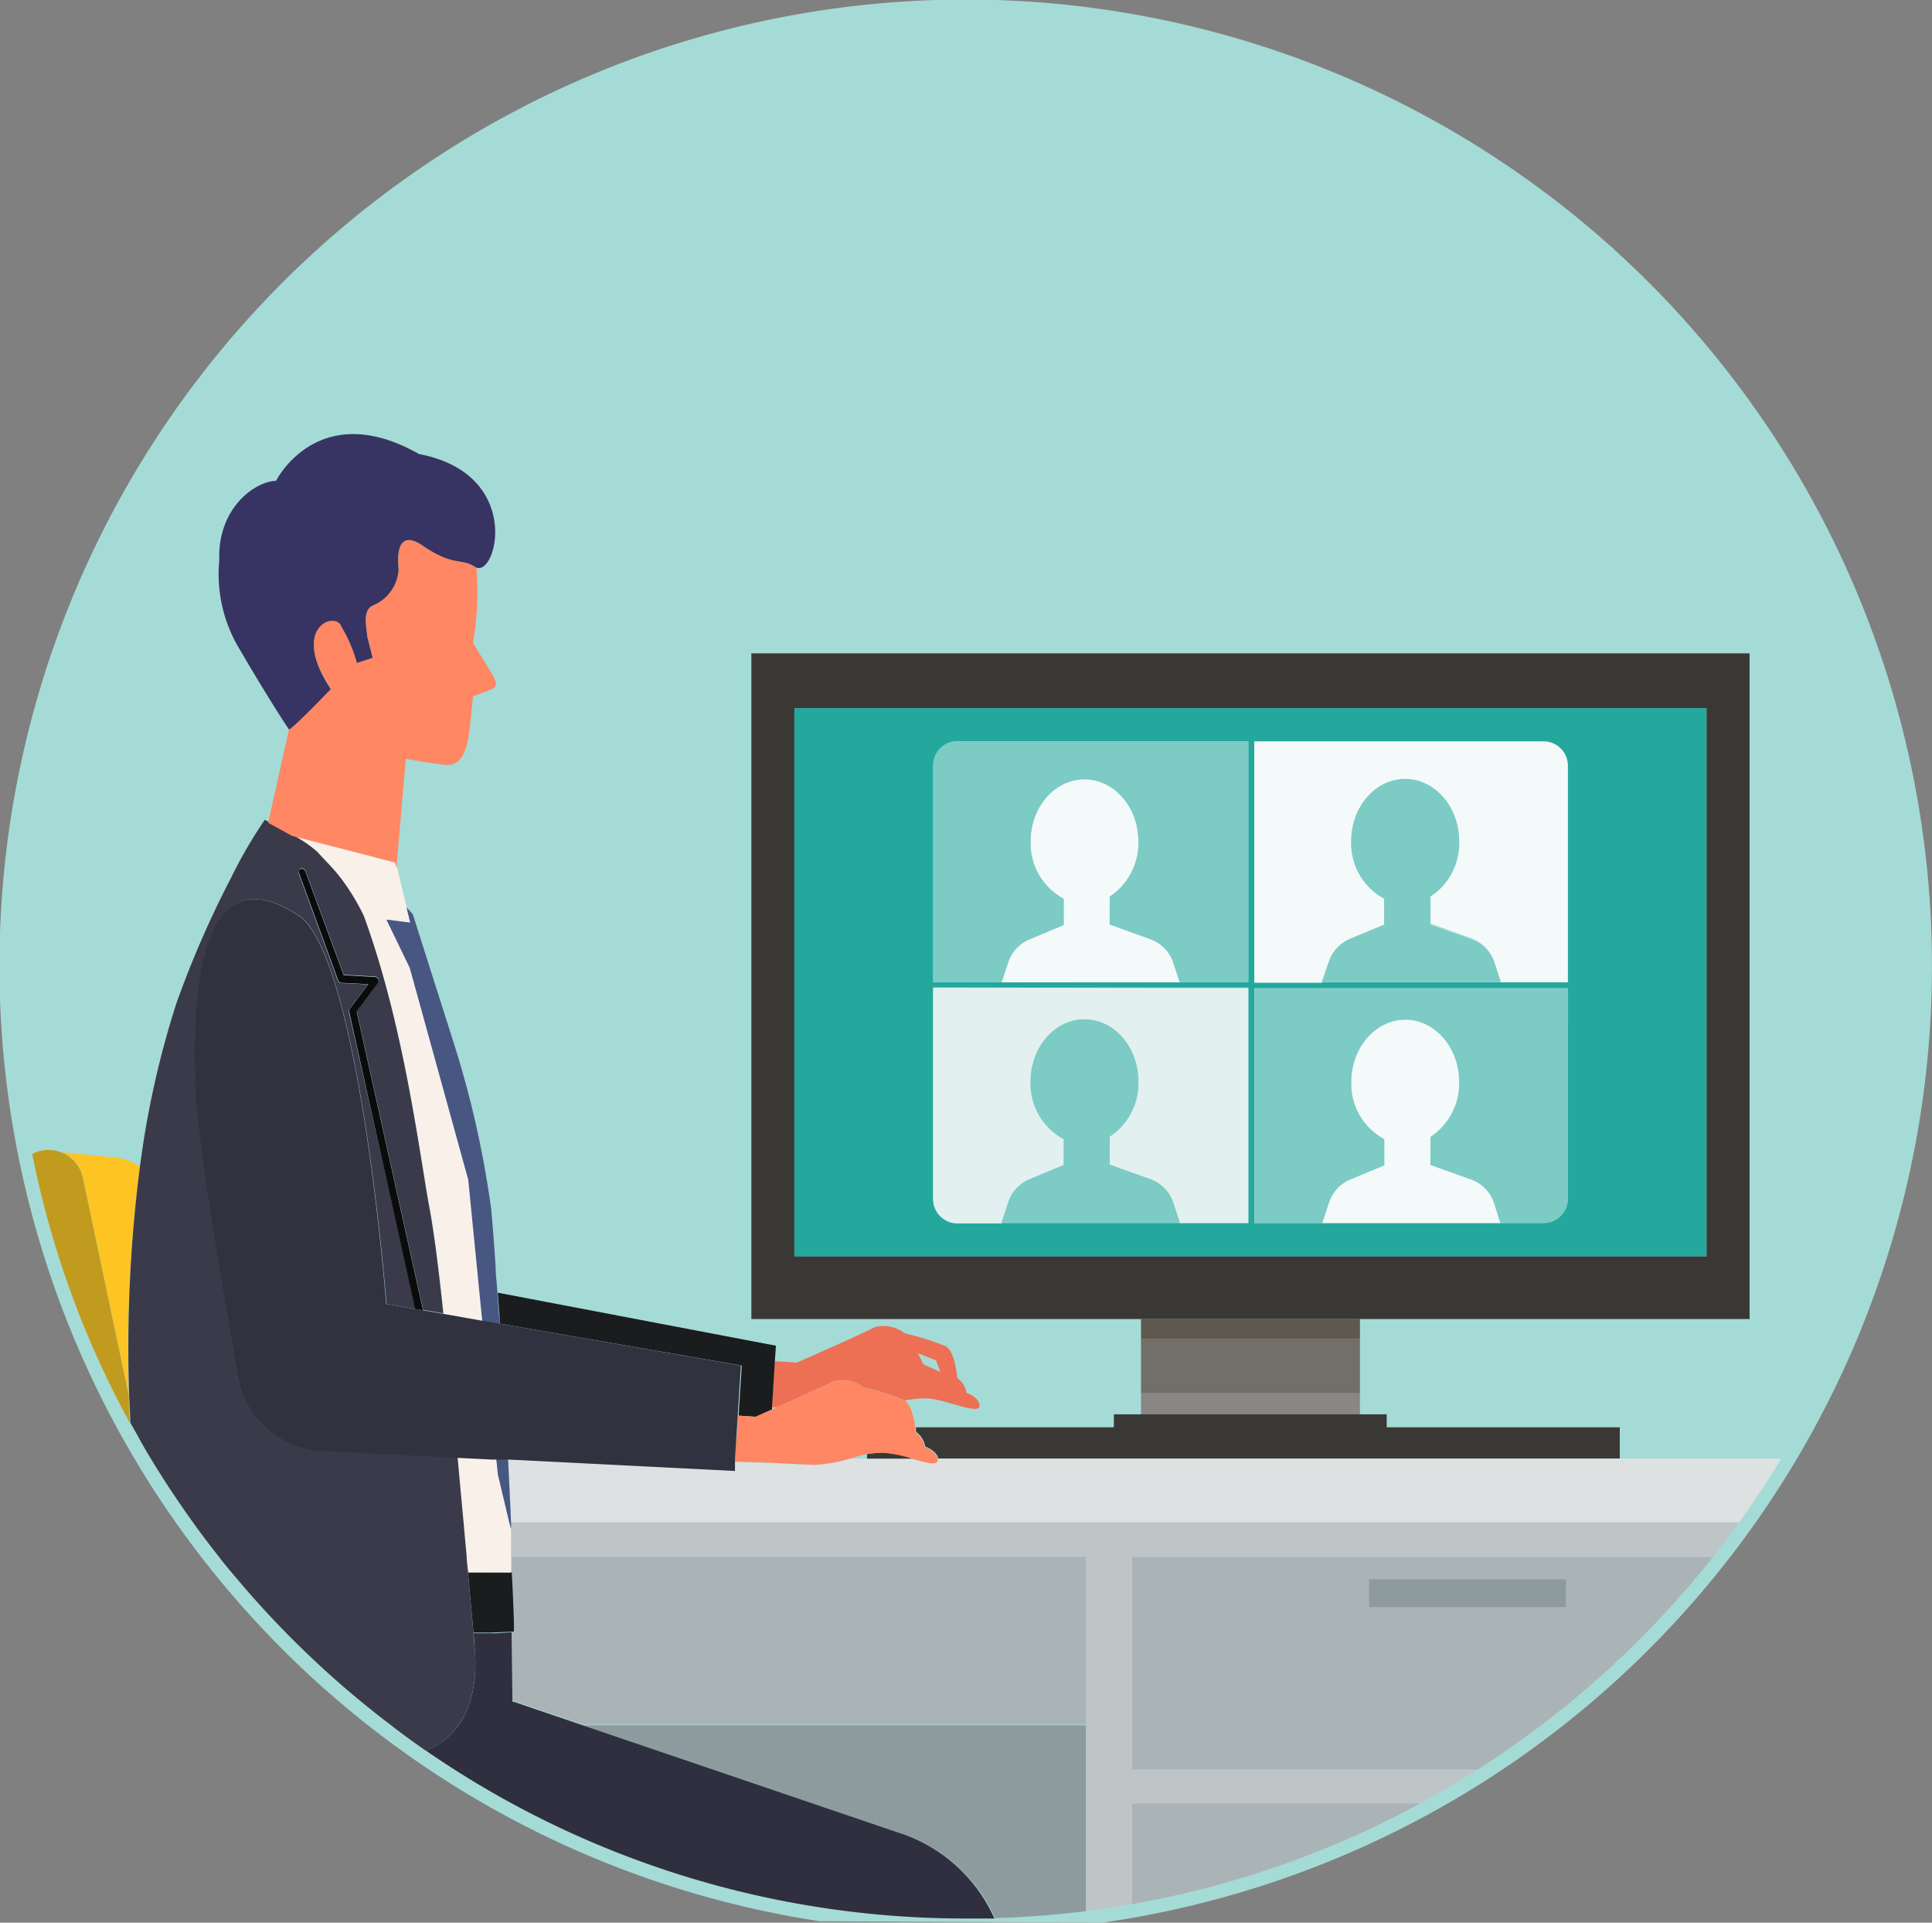 <svg xmlns="http://www.w3.org/2000/svg" viewBox="0 0 148.7 147.96"><rect x="0" y="0" width="148.7" height="147.96" fill="#808080" stroke="none"/><defs><style>.cls-1{fill:#a5dbd6;}.cls-2{fill:#aab4b6;}.cls-3{fill:#8e9b9e;}.cls-4{fill:#dde1e2;}.cls-5{fill:#bec5c7;}.cls-6{fill:#24a89e;}.cls-7{fill:#e2f0ef;}.cls-8{fill:#f4f9f9;}.cls-9{fill:#7ccbc5;}.cls-10{fill:#5e584f;}.cls-11{fill:#726e68;}.cls-12{fill:#898683;}.cls-13{fill:#3a3835;}.cls-14{fill:#fec424;}.cls-15{fill:#c19b1e;}.cls-16{fill:#2f2f3f;}.cls-17{fill:#1a1c1e;}.cls-18{fill:#f9f0ea;}.cls-19{fill:#485782;}.cls-20{fill:#3b3a4a;}.cls-21{fill:#0b0b0c;}.cls-22{fill:#ff8764;}.cls-23{fill:#373463;}.cls-24{fill:#ed7054;}.cls-25{fill:#31313f;}</style></defs><g id="レイヤー_2" data-name="レイヤー 2"><g id="レイヤー_5" data-name="レイヤー 5"><path class="cls-1" d="M63.08,147.85a74.37,74.37,0,1,1,21.75.11"/><path class="cls-2" d="M131.85,119.81H87.14v16.38h26.57A73.58,73.58,0,0,0,131.85,119.81Zm-11.31,3.88H105.36v-2.16h15.18Z"/><path class="cls-2" d="M87.14,146.53v-7.75h22.18A72.64,72.64,0,0,1,87.14,146.53Z"/><path class="cls-2" d="M39.39,121c0-.2,0-.68,0-1.21H83.59v12.93H44.89l-5.36-1.82h-.09Z"/><path class="cls-3" d="M83.59,147.07q-3.48.44-7,.54A12.11,12.11,0,0,0,69.06,141l-24.17-8.23h38.7Z"/><rect class="cls-3" x="105.36" y="121.53" width="15.18" height="2.16"/><path class="cls-4" d="M56.54,113.2l0-.71,2.57.08,3.56.17a11.65,11.65,0,0,0,2.79-.49h4.81c1,.3,1.92.54,1.92.11,0,0,0-.07,0-.11H137.1q-1.53,2.52-3.25,4.91H39.33c0-.72-.09-2.11-.18-3.93,0-.42,0-.69,0-.91Z"/><path class="cls-5" d="M39.33,117.16h94.52c-.65.9-1.31,1.78-2,2.65H87.14v16.38h26.57q-2.14,1.38-4.39,2.59H87.14v7.75c-1.17.21-2.36.39-3.55.54V119.81H39.36c0-.83,0-1.8,0-2.13h0A2.86,2.86,0,0,0,39.33,117.16Z"/><path class="cls-6" d="M61.14,54.49v42.2h70.21V54.49Zm35.4,21.56h24.13v16.2a1.87,1.87,0,0,1-1.86,1.87H96.54Zm0-19h22.27a1.87,1.87,0,0,1,1.86,1.87V75.59H96.54ZM71.82,76a.17.17,0,0,0,.1,0H96.08V94.12H73.68a1.87,1.87,0,0,1-1.86-1.87Zm0-17.09a1.87,1.87,0,0,1,1.86-1.87h22.4V75.59H90.8v0H77.08v0H71.92a.17.17,0,0,0-.1,0Z"/><path class="cls-7" d="M96.08,76.05V94.12H90.81l-.51-1.55a2.89,2.89,0,0,0-1.76-1.8l-3.13-1.12V87.49a4.92,4.92,0,0,0,2.21-4.23c0-2.64-1.86-4.79-4.15-4.79s-4.15,2.15-4.15,4.79a4.84,4.84,0,0,0,2.55,4.42v2l-2.62,1.09a2.91,2.91,0,0,0-1.63,1.75l-.54,1.63h-3.4a1.87,1.87,0,0,1-1.86-1.87V76a.17.17,0,0,0,.1,0Z"/><path class="cls-8" d="M120.67,58.93V75.59h-5.2L115,74a2.89,2.89,0,0,0-1.76-1.8l-3.13-1.12V69a4.92,4.92,0,0,0,2.21-4.23c0-2.64-1.86-4.79-4.15-4.79S104,62.09,104,64.73a4.84,4.84,0,0,0,2.55,4.42v2l-2.62,1.09A2.91,2.91,0,0,0,102.28,74l-.54,1.63h-5.2V57.06h22.27A1.87,1.87,0,0,1,120.67,58.93Z"/><path class="cls-8" d="M103.91,90.74l2.62-1.09v-2A4.84,4.84,0,0,1,104,83.26c0-2.64,1.86-4.79,4.15-4.79s4.15,2.15,4.15,4.79a4.92,4.92,0,0,1-2.21,4.23v2.16l3.13,1.12a2.89,2.89,0,0,1,1.76,1.8l.51,1.55H101.74l.54-1.63A2.91,2.91,0,0,1,103.91,90.74Z"/><path class="cls-8" d="M77.09,75.59l.53-1.6a2.91,2.91,0,0,1,1.63-1.75l2.62-1.1v-2a4.84,4.84,0,0,1-2.55-4.42c0-2.65,1.85-4.79,4.15-4.79s4.15,2.14,4.15,4.79A4.93,4.93,0,0,1,85.41,69v2.15l3.13,1.13a2.89,2.89,0,0,1,1.76,1.8l.5,1.52v0H77.08Z"/><path class="cls-9" d="M120.67,92.25a1.87,1.87,0,0,1-1.86,1.87h-3.34L115,92.57a2.89,2.89,0,0,0-1.76-1.8l-3.13-1.12V87.49a4.92,4.92,0,0,0,2.21-4.23c0-2.64-1.86-4.79-4.15-4.79S104,80.62,104,83.26a4.84,4.84,0,0,0,2.55,4.42v2l-2.62,1.09a2.91,2.91,0,0,0-1.63,1.75l-.54,1.63h-5.2V76.05h24.13Z"/><path class="cls-9" d="M73.68,57.06h22.4V75.59H90.8l-.5-1.52a2.89,2.89,0,0,0-1.76-1.8l-3.13-1.13V69a4.93,4.93,0,0,0,2.21-4.23c0-2.65-1.86-4.79-4.15-4.79s-4.15,2.14-4.15,4.79a4.84,4.84,0,0,0,2.55,4.42v2l-2.62,1.1A2.91,2.91,0,0,0,77.62,74l-.53,1.6H71.92a.17.17,0,0,0-.1,0V58.93A1.87,1.87,0,0,1,73.68,57.06Z"/><path class="cls-9" d="M102.28,74a2.91,2.91,0,0,1,1.63-1.75l2.62-1.09v-2A4.84,4.84,0,0,1,104,64.73c0-2.64,1.86-4.79,4.15-4.79s4.15,2.15,4.15,4.79A4.92,4.92,0,0,1,110.07,69v2.16l3.13,1.12A2.89,2.89,0,0,1,115,74l.51,1.55H101.74Z"/><path class="cls-9" d="M79.25,90.74l2.62-1.09v-2a4.84,4.84,0,0,1-2.55-4.42c0-2.64,1.85-4.79,4.15-4.79s4.15,2.15,4.15,4.79a4.92,4.92,0,0,1-2.21,4.23v2.16l3.13,1.12a2.89,2.89,0,0,1,1.76,1.8l.51,1.55H77.08l.54-1.63A2.91,2.91,0,0,1,79.25,90.74Z"/><rect class="cls-10" x="87.82" y="101.51" width="16.85" height="1.53"/><rect class="cls-11" x="87.82" y="103.03" width="16.85" height="4.2"/><rect class="cls-12" x="87.82" y="107.24" width="16.85" height="1.61"/><path class="cls-13" d="M57.83,50.28v51.23h76.83V50.28Zm3.31,4.21h70.21v42.2H61.14Z"/><path class="cls-13" d="M85.73,108.84h21v1h17.94v2.4H72.21c-.07-.39-.45-.69-1-.93a1.76,1.76,0,0,0-.71-1.13s0-.14,0-.34H85.73Z"/><path class="cls-13" d="M70.31,112.25H66.73v-.35a8.78,8.78,0,0,1,1.32-.12A9.71,9.71,0,0,1,70.31,112.25Z"/><path class="cls-14" d="M8.93,89.09a3.83,3.83,0,0,1,1.84.7,109.38,109.38,0,0,0-.86,17.56L6.39,90.66a2.7,2.7,0,0,0-1.63-2Z"/><path class="cls-15" d="M3.16,88.55a2.79,2.79,0,0,1,1.6.15,2.7,2.7,0,0,1,1.63,2l3.52,16.69c0,.85.06,1.57.09,2.12A72.67,72.67,0,0,1,2.48,88.81,3.09,3.09,0,0,1,3.16,88.55Z"/><path class="cls-16" d="M35.31,132.74c.89-1.26,1.47-3.16,1.22-6.05,0-.32-.06-.66-.09-1h1.68l1.26-.08.06,5.35h.09l5.36,1.82L69.06,141a12.11,12.11,0,0,1,7.48,6.64c-.73,0-1.46,0-2.19,0a73,73,0,0,1-41.57-12.92A5.63,5.63,0,0,0,35.31,132.74Z"/><path class="cls-17" d="M39.39,121s.24,4.46.15,4.56h0s-1.68.08-1.74.08H36.44c-.12-1.34-.26-2.86-.41-4.51,0,0,0-.1,0-.15Z"/><path class="cls-18" d="M38.2,112.27l.12,1.2s.6,2.53.88,3.69c.06.25.11.44.13.52,0,.33,0,1.3,0,2.13,0,.53,0,1,0,1.21H36c0-.39-.07-.81-.11-1.21-.08-.86-.16-1.74-.24-2.65-.15-1.59-.3-3.24-.45-4.91v-.13l2.59.13Z"/><path class="cls-18" d="M30.22,66.23l.23.06.1.42.74,3.07L31.57,71l-.46-.06-1.34-.17,1.8,3.72,4.5,16.3,1.08,10.9-3-.53c-.35-3.31-.71-6.18-1.06-8.07-.78-4.21-1.94-14-5.09-22.56a16.71,16.71,0,0,0-1.76-2.94c-.59-.77-1.14-1.27-1.79-2a9.5,9.5,0,0,0-1.93-1.31Z"/><path class="cls-19" d="M31.57,71l-.28-1.17.48.52,3.18,10A76,76,0,0,1,37.8,93c.09.91.22,2.54.35,4.55,0,.51.07,1,.11,1.59.05.72.1,1.46.16,2.2l0,.57-1.3-.22-1.08-10.9-4.5-16.3-1.8-3.72,1.34.17Z"/><path class="cls-19" d="M39.15,113.23c.09,1.82.15,3.21.18,3.93a2.86,2.86,0,0,1,0,.52h0c0-.08-.07-.27-.13-.52-.28-1.16-.88-3.69-.88-3.69l-.12-1.2.9,0C39.11,112.54,39.13,112.81,39.15,113.23Z"/><path class="cls-20" d="M10.77,89.79a70.44,70.44,0,0,1,2.8-12.56,76.56,76.56,0,0,1,4.21-9.67,35.3,35.3,0,0,1,2.6-4.47l.3.15c.38.2,1.09.57,1.81,1a9.5,9.5,0,0,1,1.93,1.31c.65.73,1.2,1.23,1.79,2A16.71,16.71,0,0,1,28,70.48C31.12,79,32.28,88.83,33.06,93c.35,1.89.71,4.76,1.06,8.07l-1.55-.27-5.11-23,1.65-2.2a.28.28,0,0,0,0-.29.27.27,0,0,0-.24-.16l-2.41-.14-2.95-8v0a.29.29,0,0,0-.37-.17A.25.25,0,0,0,23,67a.26.26,0,0,0,0,.24l3,8.22a.28.28,0,0,0,.24.19l2.08.11-1.42,1.89a.27.27,0,0,0-.05.23L32,100.74l-2.25-.39s-2-25.69-6.49-29.71c-7.52-5.19-8.58,4.62-8.17,13.58.17,3.82,2,14.79,3.17,21.55a7.06,7.06,0,0,0,6.59,5.83l10.38.52v.13c.15,1.67.3,3.32.45,4.91.08.91.16,1.79.24,2.65,0,.4.08.82.11,1.21,0,0,0,.1,0,.15.15,1.65.29,3.17.41,4.51,0,.35.06.69.09,1,.25,2.89-.33,4.79-1.22,6.05a5.63,5.63,0,0,1-2.53,2c-.92-.64-1.84-1.3-2.73-2a73.59,73.59,0,0,1-11.76-11.17c-.49-.58-1-1.17-1.44-1.76-.69-.87-1.36-1.75-2-2.65q-1.72-2.39-3.25-4.91c-.35-.58-.69-1.16-1-1.75l-.57-1c0-.55-.06-1.27-.09-2.12A109.38,109.38,0,0,1,10.77,89.79Z"/><path class="cls-21" d="M23,67a.25.25,0,0,1,.13-.12.29.29,0,0,1,.37.17v0l2.95,8,2.41.14a.27.27,0,0,1,.24.16.28.28,0,0,1,0,.29l-1.65,2.2,5.11,23-.6-.1L26.88,77.86a.27.27,0,0,1,.05-.23l1.42-1.89-2.08-.11a.28.28,0,0,1-.24-.19l-3-8.22A.26.26,0,0,1,23,67Z"/><path class="cls-22" d="M22.25,56.09c.47-.25,3.21-3.11,3.21-3.11-3.21-4.82.4-6,.81-4.82A11.26,11.26,0,0,1,27.47,51l1.21-.4L28.27,49c-.06-.79-.4-2,.41-2.41a3.19,3.19,0,0,0,2-2.82s-.49-3.35,1.87-1.78,3.05.93,4,1.62l.12.06a23.3,23.3,0,0,1-.26,5.81l1.23,2c.61,1,.8,1.37,0,1.64l-1.23.47-.19,1.84c-.2,1.85-.42,3.62-2.06,3.42s-2.93-.46-2.93-.46l-.72,8.41-.1-.42-.23-.06-7.73-2c-.72-.42-1.43-.79-1.81-1Z"/><path class="cls-23" d="M21.25,37s3.23-6.46,11-2.06c8,1.53,6,9.38,4.42,8.74l-.12-.06c-1-.69-1.63,0-4-1.62s-1.87,1.78-1.87,1.78a3.19,3.19,0,0,1-2,2.82c-.81.4-.47,1.62-.41,2.41l.41,1.61-1.21.4a11.26,11.26,0,0,0-1.2-2.81c-.41-1.21-4,0-.81,4.82,0,0-2.74,2.86-3.21,3.11-.21-.25-2.17-3.35-3.76-6.1a11.14,11.14,0,0,1-1.61-6.94C16.73,39.21,19.51,37.07,21.25,37Z"/><path class="cls-24" d="M59.39,108.3h.38c1.57-.69,3.81-1.69,4.39-2a2.65,2.65,0,0,1,2.31.48h0a19.19,19.19,0,0,1,3.17,1l0,0a8.4,8.4,0,0,1,1.56-.17c1.45,0,4.19,1.34,4.19.58,0-.45-.43-.78-1-1a1.77,1.77,0,0,0-.71-1.14s-.15-2-.87-2.44a20.1,20.1,0,0,0-3.17-1h0a2.65,2.65,0,0,0-2.31-.48c-.93.51-6,2.73-6,2.73l-1.7-.11Zm11.26-4.16,1.39.54.34.9-1.3-.58Z"/><path class="cls-17" d="M38.45,101.86l0-.57c-.05-.61-.09-1.22-.14-1.81l21.41,4.08-.08,1.18-.22,3.56v.18l-1.25.55-1.32-.09.24-3.85Z"/><path class="cls-22" d="M56.72,110.36l.09-1.42,1.32.09,1.25-.55.39-.17c1.57-.69,3.81-1.69,4.39-2a2.65,2.65,0,0,1,2.31.48h0a19.19,19.19,0,0,1,3.17,1l0,0c.52.34.73,1.49.81,2.08,0,.2,0,.34,0,.34a1.76,1.76,0,0,1,.71,1.13c.54.24.92.54,1,.93,0,0,0,.07,0,.11,0,.43-.89.19-1.92-.11a9.71,9.71,0,0,0-2.26-.47,8.78,8.78,0,0,0-1.32.12,5.09,5.09,0,0,0-1.13.32l-.1,0a11.65,11.65,0,0,1-2.79.49l-3.56-.17-2.57-.08,0-.24Z"/><path class="cls-25" d="M23.23,70.64c4.51,4,6.49,29.71,6.49,29.71l2.25.39.6.1,1.55.27,3,.53,1.3.22h0l18.6,3.23-.24,3.85-.09,1.42-.12,1.89,0,.24,0,.71-17.44-.88-.9,0-.41,0-2.59-.13-10.38-.52a7.06,7.06,0,0,1-6.59-5.83C17.06,99,15.23,88,15.06,84.22,14.65,75.26,15.71,65.45,23.23,70.64Z"/></g></g></svg>